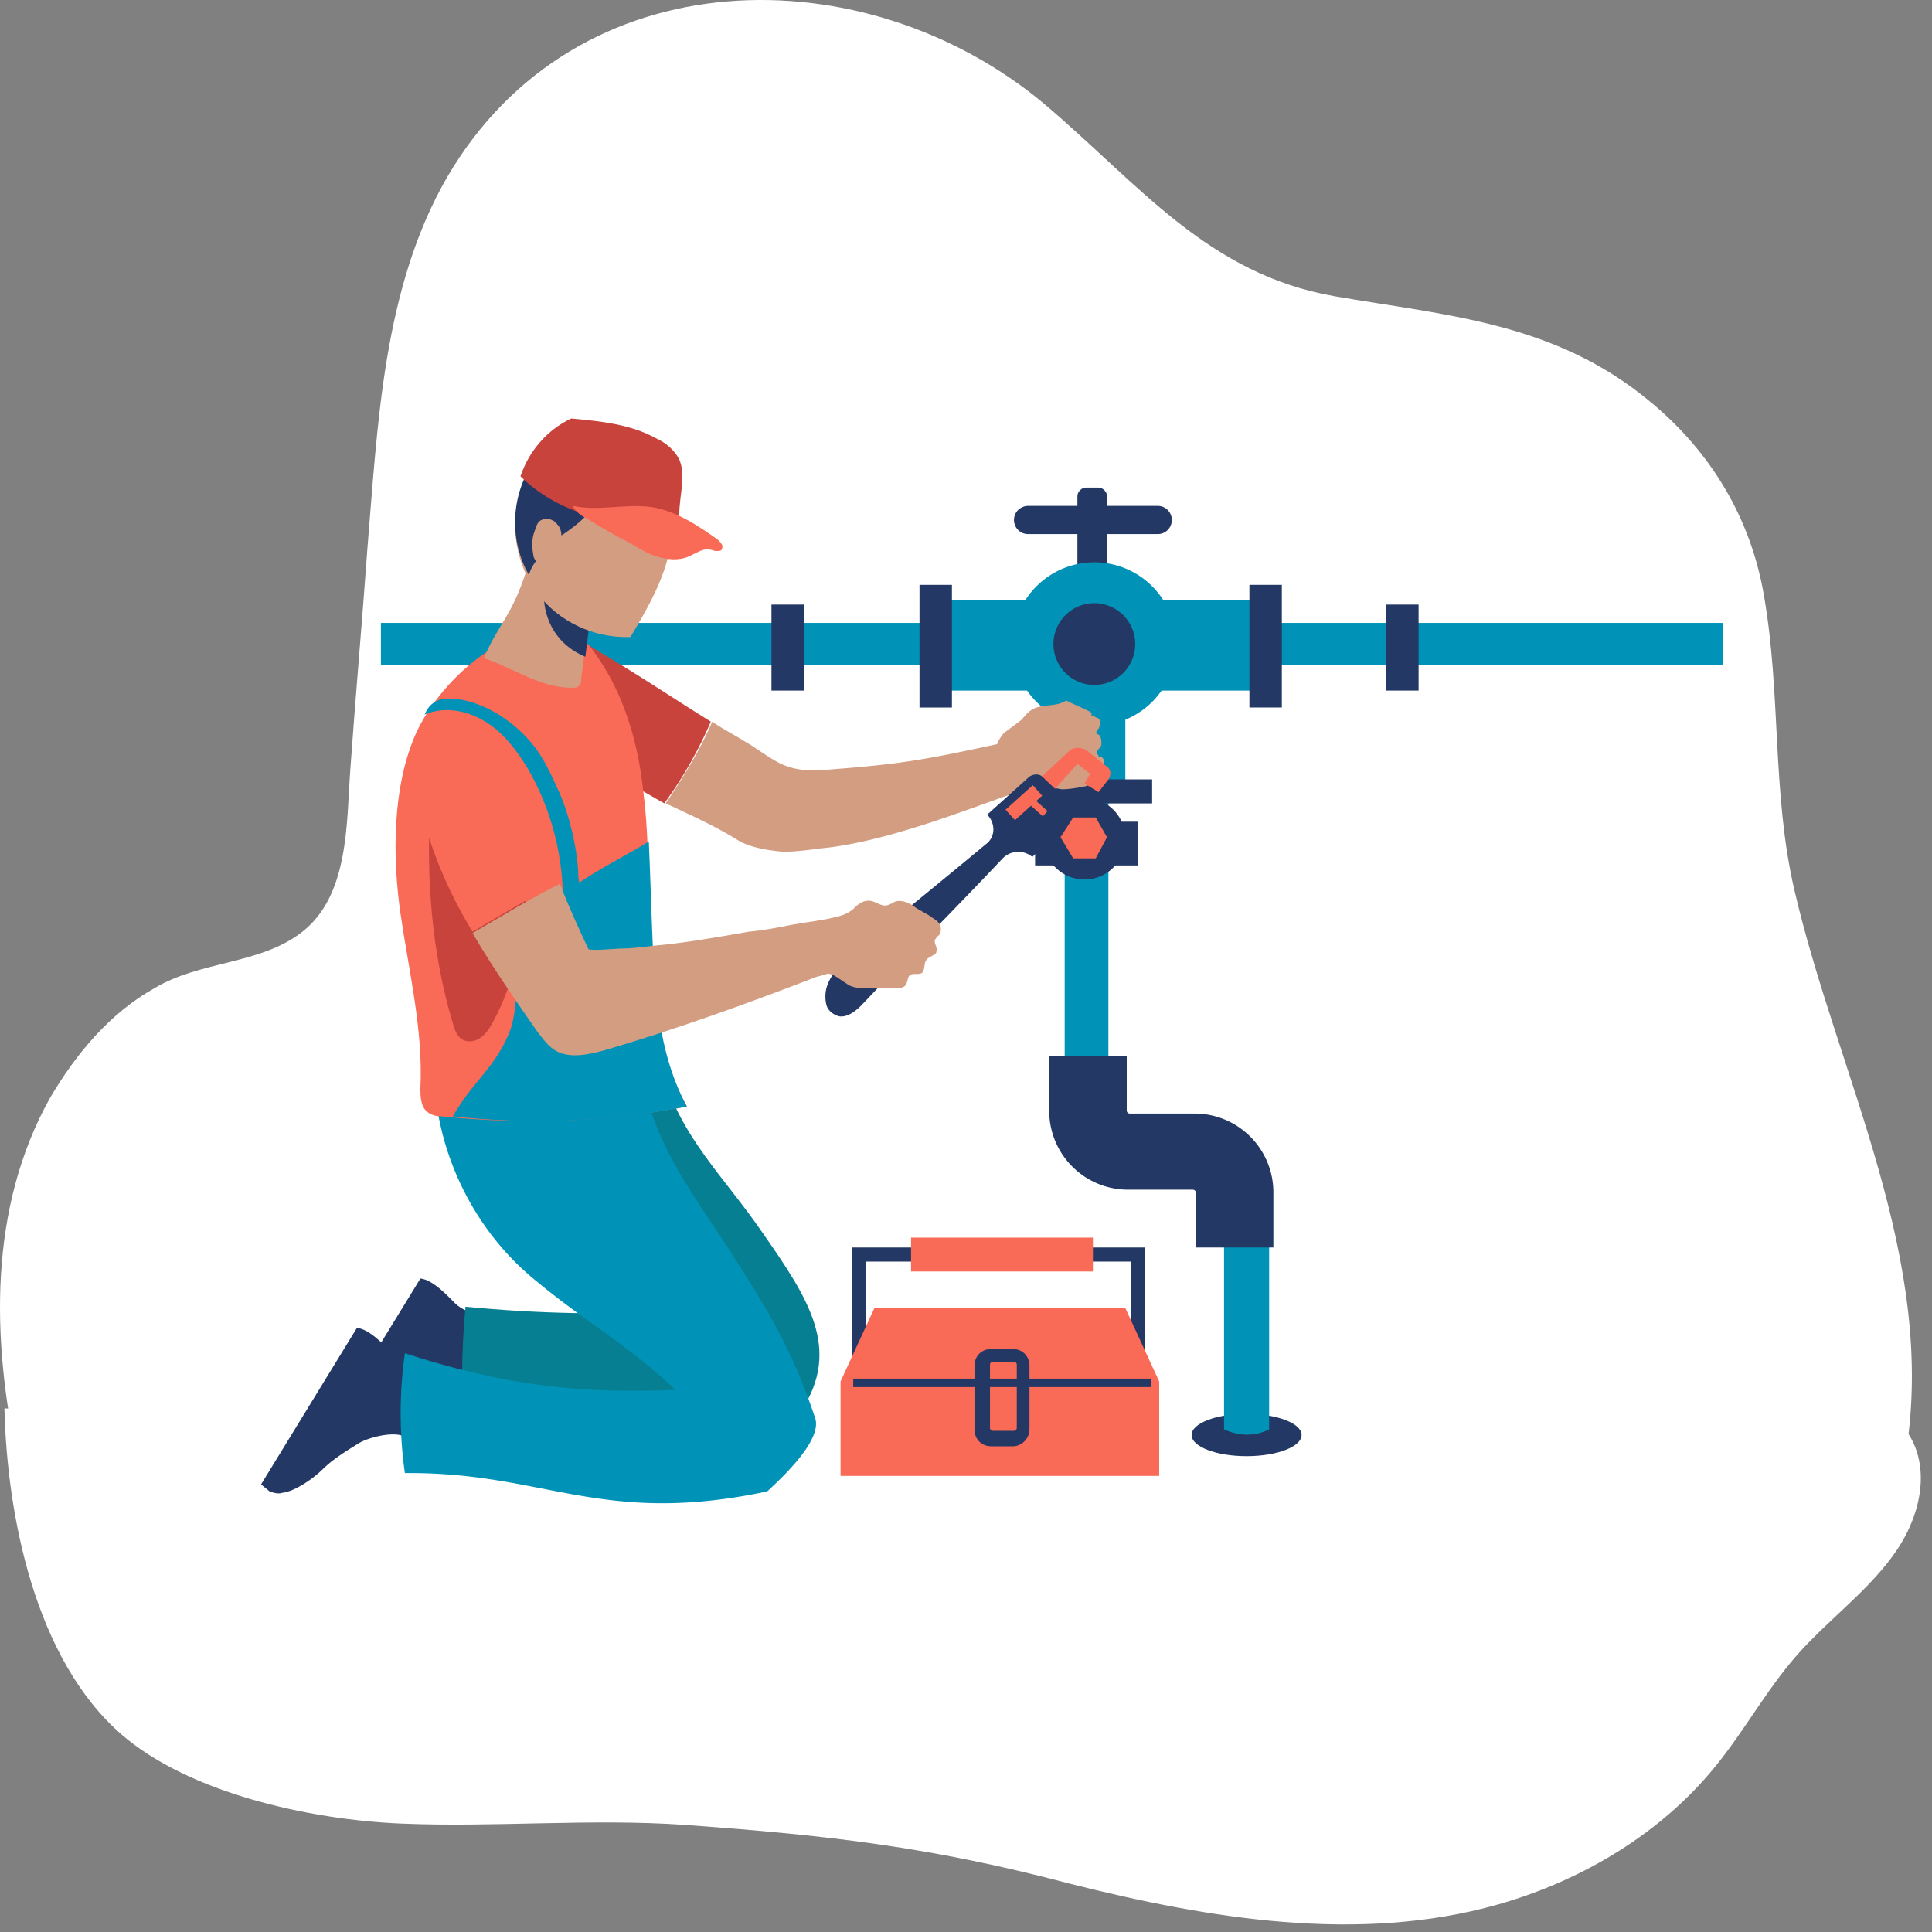 <svg width="148" height="148" fill="none" xmlns="http://www.w3.org/2000/svg"><rect width="100%" height="100%" fill="#808080" stroke="none"/><path d="M137.439 68.095c-1.7-7.4-1-14.9-2.3-22.4-1-6-4.1-11.1-8.7-14.9-7.3-6.1-15.5-6.6-24.2-8.1-9.7-1.7-14.9-8.5-22.2-14.7-13.7-11.5-35.9-11.4-45.8 5.6-4.9 8.5-5.3 18.9-6.1 28.5-.4 5.6-.9 11.2-1.3 16.8-.3 4.2-.1 9.7-3.7 12.5-3.2 2.5-7.8 2.2-11.3 4.3-3.4 1.9-6 5-8 8.4-4.7 8.4-4.5 18.4-2.5 27.7l144.6-.1c2.6-15.2-5.2-29.3-8.5-43.6z" fill="#fff"/><path d="M.339 107.895c.2 8.1 2.3 19.2 9 25 5.1 4.4 14.2 6.5 21.4 6.8 7.2.3 14.5-.4 21.7.1 11.1.8 18.9 1.7 29.5 4.5 10.7 2.7 22.2 4.6 32.8 1.6 6.7-1.9 12.6-5.6 16.6-10.5 2.3-2.8 4-6 6.4-8.7 2.4-2.7 5.6-5 7.6-8s2.7-7 .2-9.7l-145.2-1.1z" fill="#fff"/><path d="M95.494 111.548c2.327 0 4.213-.725 4.213-1.62 0-.895-1.886-1.62-4.213-1.62-2.326 0-4.212.725-4.212 1.62 0 .895 1.886 1.62 4.212 1.62z" fill="#233865"/><path d="M97.222 109.496c-1.08.54-2.268.54-3.456 0V89.731h3.456v19.765z" fill="#0093B7"/><path d="M84.802 44.154h-2.268v-6.156c0-.324.324-.648.648-.648h.972c.324 0 .648.324.648.648v6.156z" fill="#233865"/><path d="M88.69 40.913h-9.936c-.648 0-1.08-.54-1.08-1.08 0-.648.54-1.08 1.08-1.08h9.936c.648 0 1.08.54 1.08 1.08s-.432 1.08-1.08 1.08z" fill="#233865"/><path d="M95.927 45.99h-23.87v6.912h23.87V45.99z" fill="#0093B7"/><path d="M131.999 47.718H29.179v3.24H132v-3.24z" fill="#0093B7"/><path d="M98.194 44.802H95.71v9.396h2.484v-9.396z" fill="#233865"/><path d="M84.91 52.579h-3.35v30.457h3.349V52.579z" fill="#0093B7"/><path d="M86.206 51.174h-5.94v8.965h5.94v-8.965z" fill="#0093B7"/><path d="M88.258 59.706H78.106v1.837h10.152v-1.837zm-1.081 3.241h-7.884v3.348h7.884v-3.348zm10.262 32.617h-5.833V91.35a.232.232 0 00-.216-.216h-4.968a6.038 6.038 0 01-6.048-6.048v-4.212h5.94v4.212c0 .108.108.216.216.216h4.968c3.349 0 6.049 2.7 6.049 6.048v4.213h-.108z" fill="#233865"/><path d="M83.83 55.602a6.264 6.264 0 100-12.528 6.264 6.264 0 000 12.528z" fill="#0093B7"/><path d="M83.83 52.47a3.132 3.132 0 100-6.264 3.132 3.132 0 000 6.264zm-.757 14.905a3.132 3.132 0 100-6.265 3.132 3.132 0 000 6.265zM72.922 44.802h-2.484v9.396h2.484v-9.396zM61.58 46.314h-2.483v6.588h2.484v-6.588zm47.091 0h-2.484v6.588h2.484v-6.588z" fill="#233865"/><path d="M45.813 49.878c-.972-.648-2.052-1.188-3.24-1.296-1.188-.108-2.484.216-3.132 1.188-.648.972-.648 2.268-.108 3.348.432 1.08 1.296 1.837 2.268 2.593 1.944 1.62 4.86 3.132 7.02 4.536l2.268 1.296a32.42 32.42 0 003.564-6.264c-3.132-1.945-5.508-3.565-8.64-5.4z" fill="#C9433D"/><path d="M84.046 57.547c.108-.216.324-.324.324-.54 0-.216 0-.432-.108-.648-.108-.108-.216-.108-.324-.216.108-.108.108-.216.216-.324.108-.216.108-.324.108-.54 0-.216-.216-.324-.324-.324-.108-.108-.216-.108-.324-.108v-.216l-.108-.108c-.648-.324-1.188-.54-1.836-.864-.756.54-1.944.216-2.7.756-.324.216-.54.54-.756.756l-1.296.972c-.108.108-.432.54-.54.864-5.508 1.188-7.236 1.512-12.852 1.944-1.08.108-2.16.108-3.133-.216-1.08-.324-2.376-1.404-3.348-1.944-.864-.54-1.728-.972-2.484-1.512-.972 2.268-2.268 4.32-3.564 6.264 1.836.864 3.78 1.728 5.508 2.808.864.54 2.16.756 3.132.864.756.108 2.377-.108 3.133-.216 6.372-.54 15.336-4.752 16.848-4.752.54 0 1.08.108 1.728.216.54 0 1.188-.108 1.728-.216.108 0 .324-.108.432-.216h.216c.108 0 .216-.108.324-.216.108-.108.108-.216.108-.324 0-.108-.108-.216-.324-.324.216 0 .432 0 .54-.216a.825.825 0 00.216-.54c0-.216-.108-.432-.324-.432h-.108v-.108c-.216-.216-.108-.216-.108-.324z" fill="#D39D81"/><path d="M32.205 97.94c.972.108 2.052 1.296 2.7 1.944.864.756 1.944.864 2.808 1.296-.864 1.404-.756 3.78-1.62 5.292-.54-.756-2.916-.216-3.78.324-.864.54-1.945 1.188-2.7 1.944-.756.756-2.16 1.728-3.133 1.836-.324.108-.648 0-.972-.108-.108-.108-.54-.432-.648-.54l7.345-11.988z" fill="#233865"/><path d="M50.565 81.74c1.62 5.508 4.86 8.316 7.885 12.744 3.456 4.968 6.048 8.856 2.916 13.608-5.077 1.404-4.86 1.944-10.153 1.512-5.292-.432-10.476-1.404-15.768-2.376-.108-2.376 0-4.752.216-7.128 5.508.54 11.016.648 16.416.324C44.41 97.4 38.47 90.272 37.065 82.171c4.32-.108 9.288 0 13.5-.432z" fill="#077F93"/><path d="M27.344 101.72c.972.108 2.052 1.296 2.7 1.944.864.756 1.944.864 2.808 1.296-.864 1.404-.756 3.78-1.62 5.293-.54-.757-2.916-.216-3.78.324-.864.54-1.944 1.188-2.7 1.944-.756.756-2.16 1.728-3.132 1.836-.324.108-.648 0-.972-.108-.108-.108-.54-.432-.648-.54l7.344-11.989z" fill="#233865"/><path d="M49.161 81.956c-4.212.648-11.556.864-15.877.972.325 5.724 3.133 11.34 7.56 15.012 3.997 3.348 7.129 4.968 10.91 8.532-7.67.324-13.393-.432-20.738-2.808a32.682 32.682 0 000 9.181c10.693-.108 15.013 4.104 27.757 1.404 1.404-1.296 4.212-3.996 3.672-5.616-1.62-4.861-3.348-7.885-6.696-13.069-2.916-4.428-5.94-8.424-6.588-13.608z" fill="#0093B7"/><path d="M45.38 50.85c-.107-.756-.431-1.512-1.08-1.836-.431-.216-.971-.216-1.511-.216-1.836.108-3.78.216-5.4 1.188-.324.216-.649.432-.649.756-.108.432.325.756.649.972 1.836 1.189 4.104 1.729 6.264 2.269.432.108 1.08.216 1.404-.108.216-.217.324-.54.324-.864.216-.649.108-1.405 0-2.16z" fill="#C9433D"/><path d="M44.95 49.23c2.591 3.132 3.887 7.236 4.32 11.34.54 4.105.323 8.209.54 12.313.215 4.104.863 8.316 2.808 11.88-6.157 1.188-12.529 1.404-18.793.756-.432 0-.864-.108-1.188-.432-.432-.432-.432-1.188-.432-1.728.216-4.428-.864-8.856-1.512-13.284-.648-4.428-.648-9.829 1.188-13.933 2.052-4.428 7.452-8.748 10.908-7.452l2.16.54z" fill="#F96A57"/><path d="M34.04 58.843c-.863.54-.971 1.728-1.08 2.808-.323 5.616.109 11.34 1.729 16.74.108.432.324.972.648 1.188.432.324 1.08.216 1.512-.108.432-.324.756-.864.972-1.296 1.512-2.808 2.16-5.94 2.484-9.18.108-1.836.108-3.78-.432-5.616-.54-1.836-1.728-3.456-3.348-4.32-.648-.54-1.728-.756-2.484-.216z" fill="#C9433D"/><path d="M52.617 84.763c-1.944-3.564-2.376-7.776-2.592-11.88-.108-2.268-.216-6.156-.324-8.424-2.916 1.836-7.236 3.564-8.964 6.912-1.296 1.836-.972 5.616-1.62 7.452-1.08 2.916-2.916 3.996-4.428 6.696 5.94.648 11.988.432 17.928-.756z" fill="#0093B7"/><path d="M39.765 55.926c-1.297-1.188-3.025-2.16-4.753-2.376-.864-.108-1.944-.108-2.484 1.188 1.512-.648 3.24-.324 4.645.54 1.404.864 2.376 2.16 3.24 3.565 1.836 3.132 2.808 6.912 2.7 10.584.648-.108.864.324 1.188-.216.216-.54.108-1.404 0-2.052 0-1.944-.756-5.076-1.62-6.805-.864-1.944-1.512-3.132-2.916-4.428z" fill="#0093B7"/><path d="M44.3 52.578c.217-.108.217-.324.217-.54.324-2.376.54-4.644.864-7.02-1.728 0-3.348-.972-4.968-1.62-1.08 3.672-2.268 4.428-3.348 7.02 2.268.756 4.32 2.268 6.696 2.268.324 0 .432 0 .54-.108z" fill="#D39D81"/><path d="M41.817 43.938c-.648 3.024.648 5.4 3.024 6.372.216-1.728.432-3.456.648-5.292-1.296-.108-2.484-.648-3.672-1.08z" fill="#233865"/><path d="M44.948 33.786c-1.08 0-2.16.324-3.024.972-.972.756-1.62 1.836-2.052 2.916-.864 2.592-.324 5.616 1.296 7.776s4.32 3.456 7.128 3.348c1.296-2.16 2.592-4.428 3.024-6.804.432-2.484-.216-5.292-2.16-6.804-1.188-1.08-2.7-1.404-4.212-1.404z" fill="#D39D81"/><path d="M50.24 34.974c-1.295-1.08-2.915-1.62-4.535-1.728-1.188-.108-2.377.108-3.349.756-.972.54-1.728 1.512-2.16 2.592-1.08 2.376-.972 5.184.324 7.452.108-.432.324-.756.54-1.08a.825.825 0 01-.216-.54c-.108-.54-.108-1.188.108-1.728.108-.324.216-.756.54-.864.432-.216.972 0 1.188.324.216.216.325.54.325.864.971-.648 1.944-1.404 2.591-2.376 2.16.648 3.457.972 5.725.648 0-1.512.216-3.24-1.08-4.32z" fill="#233865"/><path d="M52.077 35.298c-.325-.756-1.08-1.404-1.837-1.728-1.944-1.08-4.212-1.296-6.48-1.512-1.836.864-3.24 2.484-3.888 4.428 1.512 1.512 3.564 2.592 5.724 3.132s4.32.54 6.48.432c-.215-1.62.54-3.348 0-4.752z" fill="#C9433D"/><path d="M54.344 42.102c.216 0 .325.108.54.108.217 0 .433 0 .433-.216.108-.216-.108-.432-.324-.648-1.513-1.08-3.133-2.16-4.969-2.484-2.052-.324-4.104.324-6.156-.108.216.432.648.756 1.08.972 1.08.648 2.16 1.296 3.24 1.836.756.432 1.404.864 2.16 1.08.756.216 1.62.324 2.377 0 .54-.216 1.08-.648 1.62-.54zM78.647 60.57l3.24-3.023c.325-.324.865-.324 1.297-.108l1.62 1.296c.324.216.324.648.108.972l-.756.972-1.08-.648.432-.756-.972-.756-2.916 3.24-.973-1.188z" fill="#F96A57"/><path d="M82.103 61.65l-2.268-2.16c-.216-.215-.648-.215-.972 0l-3.24 2.917c.648.648.648 1.728-.108 2.268-3.24 2.7-6.588 5.4-9.828 8.1-.972.756-2.052 1.728-2.377 2.916a2.633 2.633 0 000 1.296c.108.432.54.756.972.864.649.108 1.297-.432 1.729-.864 3.564-3.78 7.236-7.452 10.8-11.232a1.67 1.67 0 012.268-.108l2.916-2.916c.432-.324.432-.756.108-1.08z" fill="#233865"/><path d="M79.117 60.149l-2.088 1.877.722.803 2.088-1.877-.722-.803zm-38.597 1.07c-.432-1.512-.864-3.024-1.836-4.32-.972-1.297-2.484-2.16-3.996-1.837-1.404.325-2.376 1.62-2.7 3.025-.324 1.404-.108 2.808.324 4.212A33.857 33.857 0 0036.2 71.37c2.052-1.188 4.32-2.592 6.696-3.78-.972-2.052-1.728-4.212-2.376-6.372z" fill="#F96A57"/><path d="M71.41 70.29c-.433-.323-.973-.54-1.405-.863-.432-.324-1.08-.54-1.512-.324-.108.108-.216.108-.432.216-.54.216-.972-.324-1.512-.324-.432 0-.756.216-1.08.54-.324.324-.756.54-1.188.648-1.188.324-2.376.432-3.564.648-1.08.216-2.16.432-3.348.54-2.484.432-4.86.864-7.344 1.08-.864.108-1.728.216-2.592.216-.216 0-2.377.216-2.377 0-.755-1.62-1.511-3.24-2.16-4.968-2.376 1.188-4.644 2.592-6.696 3.78 1.512 2.592 3.24 5.076 4.968 7.56.432.54.864 1.188 1.512 1.512 1.08.54 2.484.216 3.673-.108 5.508-1.62 10.908-3.564 16.2-5.616.54-.108.972-.324.972-.216.216 0 .324.108.54.216l.972.648c.432.216.864.216 1.296.216h2.484c.108 0 .216 0 .432-.108.324-.216.216-.648.432-.864.216-.216.756 0 .972-.216.216-.216.108-.756.324-.972.216-.324.757-.324.757-.648.108-.324-.216-.648-.108-.864 0-.108.108-.108.108-.216.108-.108.324-.216.324-.432.107-.648-.325-.864-.649-1.08z" fill="#D39D81"/><path d="M79.04 61.053l-.36.402 1.205 1.082.361-.402-1.206-1.082zm3.17 4.702l-.972-1.62.972-1.512h1.728l.864 1.512-.864 1.62H82.21z" fill="#F96A57"/><path d="M87.719 105.392H65.254v-9.828h22.465v9.828zm-21.385-1.08h20.305v-7.668H66.334v7.668z" fill="#233865"/><path d="M86.206 100.208H66.982l-2.592 5.617v7.236h24.409v-7.236l-2.593-5.617zm-2.484-5.4H69.79V97.4h13.932v-2.592z" fill="#F96A57"/><path d="M88.151 105.608H65.362v.648h22.79v-.648z" fill="#233865"/><path d="M77.567 110.793h-1.62c-.757 0-1.297-.54-1.297-1.296v-4.861c0-.756.54-1.296 1.296-1.296h1.62c.757 0 1.296.54 1.296 1.296v4.861c0 .648-.54 1.296-1.295 1.296zm-1.513-6.481a.232.232 0 00-.216.216v4.861c0 .108.108.216.216.216h1.62a.232.232 0 00.216-.216v-4.861a.232.232 0 00-.216-.216h-1.62z" fill="#233865"/></svg>